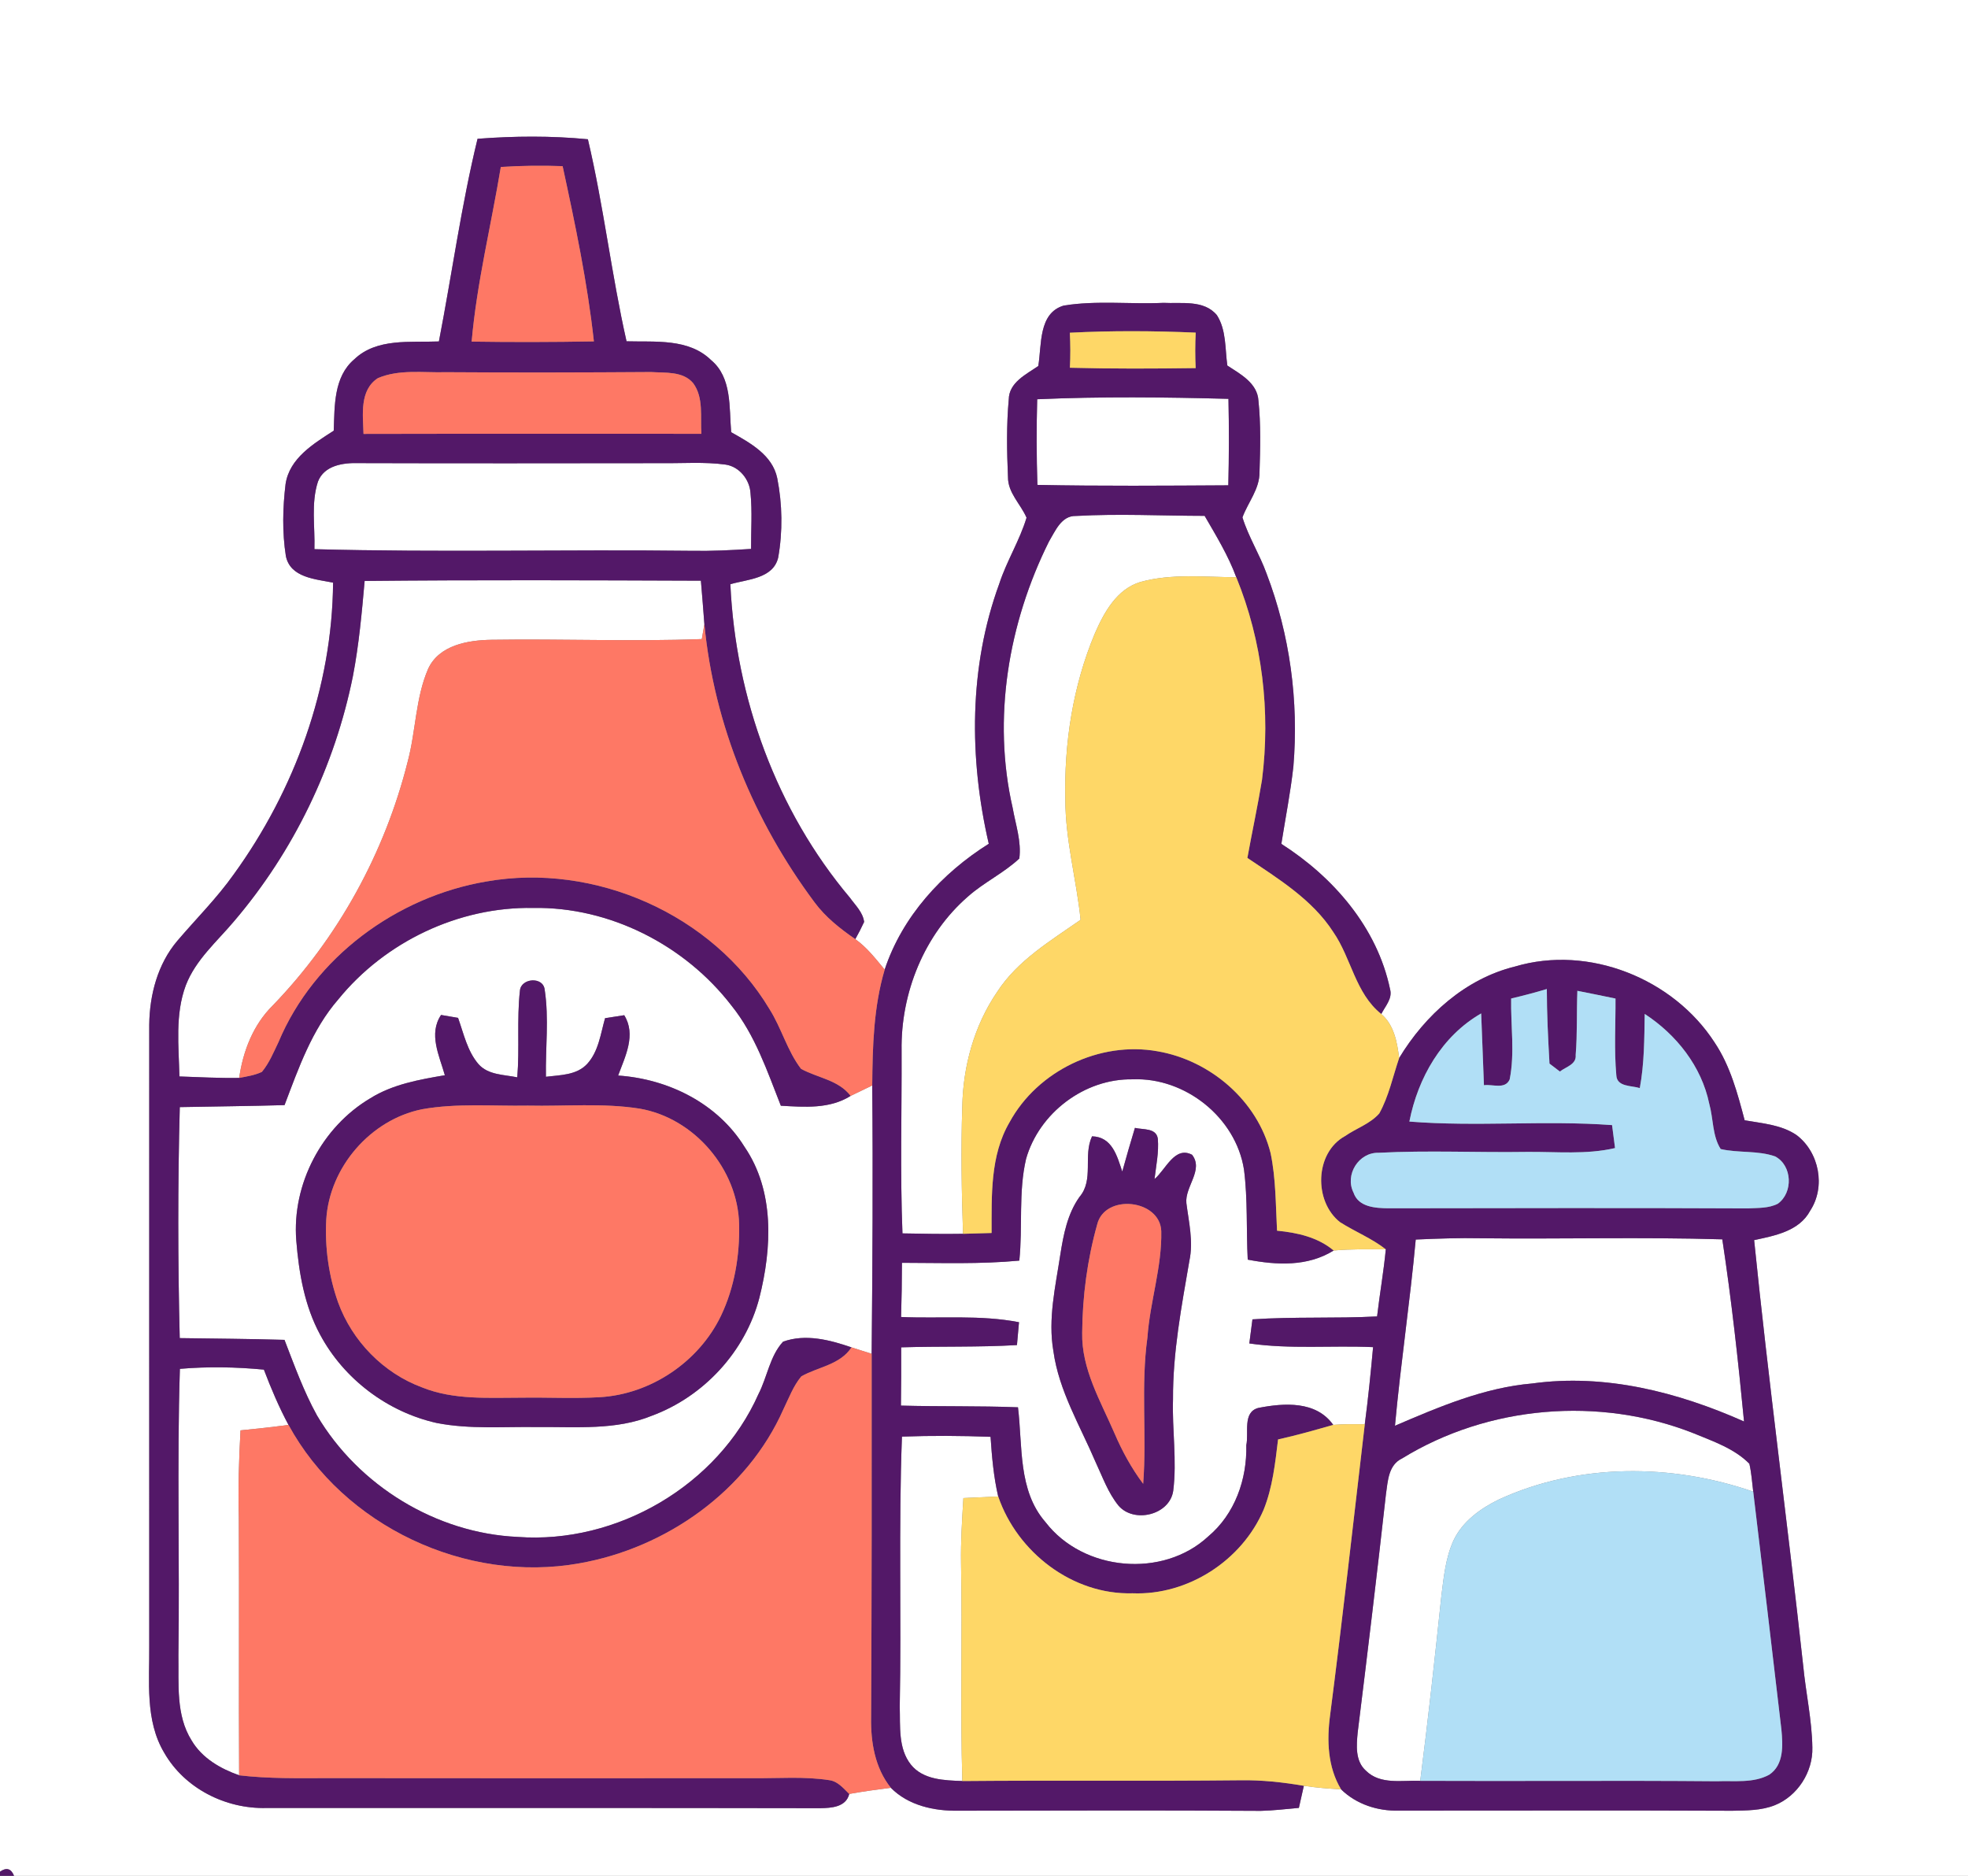 <?xml version="1.0" encoding="UTF-8" ?>
<!DOCTYPE svg PUBLIC "-//W3C//DTD SVG 1.1//EN" "http://www.w3.org/Graphics/SVG/1.1/DTD/svg11.dtd">
<svg width="384pt" height="366pt" viewBox="0 0 384 366" version="1.1" xmlns="http://www.w3.org/2000/svg">
<rect x="0" y="0" width="384" height="366" fill="#808080" stroke="none"/>
<g id="#ffffffff">
<path fill="#ffffff" opacity="1.00" d=" M 0.00 0.00 L 384.00 0.00 L 384.00 366.00 L 2.74 366.00 C 2.18 364.57 1.26 364.30 -0.00 365.19 L 0.00 0.00 M 93.18 27.08 C 90.00 40.12 88.19 53.45 85.64 66.62 C 80.07 66.85 73.52 65.90 69.12 70.11 C 65.09 73.54 65.30 79.22 65.12 84.03 C 61.20 86.57 56.48 89.38 55.72 94.45 C 55.16 99.09 55.05 103.87 55.78 108.50 C 56.64 112.72 61.58 112.99 64.99 113.68 C 64.83 134.07 57.53 154.14 45.61 170.59 C 42.32 175.24 38.27 179.26 34.59 183.58 C 30.76 188.10 29.19 194.10 29.12 199.93 C 29.10 240.29 29.13 280.64 29.12 321.00 C 29.19 328.03 28.27 335.65 32.04 341.98 C 36.03 348.95 44.02 352.96 51.96 352.76 C 87.98 352.79 124.01 352.72 160.03 352.80 C 162.22 352.76 165.06 352.61 165.71 350.02 C 168.40 349.53 171.11 349.16 173.82 348.82 C 177.24 352.28 182.27 353.37 186.98 353.29 C 206.66 353.27 226.34 353.19 246.01 353.32 C 248.49 353.26 250.96 352.96 253.44 352.74 C 253.76 351.30 254.08 349.86 254.41 348.43 C 256.81 348.80 259.24 348.98 261.67 349.12 C 264.65 352.04 268.83 353.39 272.96 353.27 C 294.64 353.28 316.32 353.20 338.00 353.30 C 340.79 353.24 343.68 353.27 346.32 352.21 C 350.75 350.43 353.77 345.71 353.63 340.95 C 353.55 335.57 352.35 330.29 351.84 324.96 C 348.81 297.27 345.08 269.66 342.27 241.96 C 346.28 241.10 351.08 240.22 353.20 236.23 C 356.28 231.55 354.97 224.80 350.54 221.46 C 347.57 219.44 343.86 219.19 340.42 218.58 C 339.04 213.35 337.62 207.98 334.57 203.42 C 326.50 190.92 309.99 184.30 295.61 188.58 C 285.93 190.96 278.06 198.07 273.00 206.44 C 272.63 203.36 272.01 199.97 269.52 197.85 C 270.27 196.33 271.75 194.84 271.23 193.00 C 268.72 180.97 260.17 171.13 250.02 164.65 C 250.81 159.62 251.81 154.61 252.37 149.54 C 253.43 136.81 251.69 123.81 247.12 111.87 C 245.77 108.14 243.60 104.74 242.43 100.95 C 243.52 97.99 245.80 95.40 245.76 92.10 C 245.91 87.46 246.03 82.80 245.55 78.18 C 245.35 74.74 242.02 72.99 239.48 71.32 C 239.02 68.04 239.30 64.40 237.45 61.50 C 234.93 58.44 230.50 59.28 227.01 59.09 C 220.53 59.39 213.97 58.58 207.56 59.62 C 202.58 61.09 203.28 67.33 202.59 71.41 C 200.22 73.06 196.88 74.60 196.83 77.95 C 196.37 82.97 196.46 88.04 196.68 93.07 C 196.65 96.17 199.15 98.33 200.30 101.01 C 198.96 105.47 196.42 109.46 194.98 113.89 C 189.04 130.10 189.07 147.95 192.93 164.63 C 183.78 170.38 176.06 178.81 172.62 189.18 C 170.86 187.07 169.16 184.84 166.89 183.24 C 167.51 182.14 168.08 181.02 168.61 179.88 C 168.38 178.01 166.90 176.63 165.86 175.18 C 151.50 158.15 143.53 136.16 142.51 113.99 C 145.83 113.01 150.85 112.93 151.84 108.80 C 152.74 103.72 152.66 98.38 151.66 93.31 C 150.73 88.77 146.36 86.41 142.67 84.33 C 142.25 79.53 142.86 73.68 138.75 70.26 C 134.37 65.98 127.84 66.75 122.25 66.59 C 119.30 53.53 117.79 40.20 114.71 27.17 C 107.55 26.48 100.35 26.53 93.18 27.08 Z" />
<path fill="#ffffff" opacity="1.00" d=" M 202.38 77.90 C 214.81 77.35 227.27 77.49 239.70 77.82 C 239.82 83.45 239.81 89.07 239.67 94.69 C 227.25 94.76 214.83 94.86 202.42 94.61 C 202.24 89.04 202.23 83.47 202.38 77.90 Z" />
<path fill="#ffffff" opacity="1.00" d=" M 62.04 93.97 C 63.26 90.79 66.98 90.27 69.95 90.36 C 89.63 90.42 109.31 90.39 129.00 90.37 C 133.19 90.42 137.42 90.08 141.59 90.65 C 144.27 91.05 146.28 93.57 146.44 96.21 C 146.80 99.83 146.53 103.47 146.55 107.10 C 142.71 107.35 138.85 107.54 135.00 107.47 C 110.45 107.18 85.89 107.81 61.35 107.15 C 61.49 102.77 60.66 98.21 62.04 93.97 Z" />
<path fill="#ffffff" opacity="1.00" d=" M 204.67 105.67 C 205.90 103.63 207.09 100.59 209.94 100.67 C 218.30 100.20 226.68 100.64 235.05 100.65 C 237.30 104.53 239.66 108.39 241.22 112.62 C 235.01 112.61 228.62 111.87 222.55 113.54 C 217.91 114.92 215.41 119.50 213.61 123.64 C 209.34 133.85 207.62 145.00 207.87 156.04 C 207.88 163.95 210.04 171.63 210.85 179.46 C 204.98 183.57 198.54 187.39 194.56 193.54 C 190.07 200.12 187.90 208.06 187.76 215.98 C 187.49 224.23 187.63 232.49 187.91 240.73 C 183.97 240.80 180.03 240.72 176.09 240.65 C 175.62 228.76 175.97 216.86 175.92 204.97 C 175.74 193.73 180.34 182.31 188.90 174.90 C 192.01 172.14 195.85 170.35 198.89 167.51 C 199.33 164.18 198.17 160.91 197.60 157.66 C 193.59 140.22 196.75 121.57 204.67 105.67 Z" />
<path fill="#ffffff" opacity="1.00" d=" M 71.15 113.35 C 93.02 113.13 114.89 113.22 136.76 113.30 C 136.99 116.13 137.24 118.96 137.44 121.79 C 137.31 122.52 137.07 123.97 136.94 124.69 C 123.28 125.20 109.60 124.62 95.93 124.83 C 91.35 124.90 85.72 125.83 83.55 130.47 C 81.07 136.18 81.15 142.59 79.56 148.56 C 75.10 166.36 65.96 183.01 53.19 196.21 C 49.39 199.98 47.42 205.09 46.67 210.31 C 42.78 210.38 38.89 210.16 35.01 210.03 C 34.88 204.11 34.13 197.92 36.26 192.24 C 38.18 187.25 42.35 183.70 45.70 179.71 C 57.32 166.08 65.34 149.44 68.87 131.88 C 70.04 125.76 70.60 119.55 71.15 113.35 Z" />
<path fill="#ffffff" opacity="1.00" d=" M 66.00 195.00 C 75.13 183.75 89.49 176.90 104.00 177.15 C 118.99 176.89 133.66 184.41 142.75 196.23 C 147.35 201.95 149.70 209.00 152.36 215.74 C 156.97 216.00 161.88 216.41 165.98 213.82 C 167.39 213.15 168.78 212.46 170.19 211.79 C 170.36 229.24 170.24 246.69 170.08 264.14 C 168.77 263.72 167.46 263.31 166.15 262.89 C 161.93 261.43 157.15 260.19 152.79 261.78 C 150.21 264.57 149.71 268.68 147.99 272.01 C 140.08 289.82 120.38 301.31 101.00 299.87 C 85.08 299.15 69.95 289.86 61.86 276.18 C 59.26 271.48 57.44 266.41 55.51 261.42 C 48.70 261.22 41.88 261.18 35.07 261.08 C 34.70 246.06 34.68 231.03 35.08 216.01 C 41.90 215.87 48.71 215.82 55.52 215.62 C 58.26 208.41 60.86 200.91 66.00 195.00 M 101.45 193.29 C 100.82 198.90 101.40 204.57 100.93 210.20 C 98.35 209.66 95.27 209.77 93.37 207.63 C 91.18 205.08 90.48 201.68 89.38 198.60 C 88.27 198.40 87.17 198.21 86.06 198.03 C 83.57 201.74 85.73 205.99 86.80 209.79 C 81.81 210.64 76.65 211.55 72.28 214.27 C 62.80 219.88 56.94 231.04 57.81 242.04 C 58.32 248.36 59.42 254.81 62.48 260.44 C 67.11 269.08 75.64 275.51 85.21 277.64 C 91.73 278.92 98.40 278.32 105.00 278.44 C 112.41 278.36 120.15 279.10 127.18 276.23 C 137.31 272.49 145.45 263.70 148.17 253.22 C 150.62 243.52 151.17 232.38 145.27 223.76 C 140.01 215.27 130.40 210.51 120.61 209.85 C 121.99 206.12 124.17 201.89 121.80 198.08 C 120.55 198.27 119.31 198.46 118.06 198.66 C 117.19 201.71 116.80 205.15 114.57 207.58 C 112.50 209.81 109.30 209.74 106.52 210.09 C 106.42 204.43 107.14 198.71 106.28 193.10 C 105.99 190.47 101.64 190.83 101.45 193.29 Z" />
<path fill="#ffffff" opacity="1.00" d=" M 200.21 226.11 C 202.76 217.14 211.63 210.42 220.99 210.59 C 231.23 210.16 241.14 218.03 242.73 228.20 C 243.48 234.02 243.16 239.92 243.46 245.77 C 249.13 246.85 255.13 247.16 260.23 243.99 C 263.61 243.68 267.01 243.75 270.40 243.76 C 269.98 248.14 269.21 252.48 268.70 256.85 C 260.60 257.28 252.48 256.87 244.38 257.42 C 244.17 258.98 243.96 260.55 243.77 262.12 C 251.77 263.28 259.87 262.48 267.92 262.84 C 267.46 267.86 266.96 272.88 266.30 277.88 C 264.24 277.87 262.19 277.85 260.14 278.01 C 256.81 273.29 250.55 273.72 245.54 274.70 C 242.40 275.52 243.71 279.58 243.18 281.97 C 243.34 288.62 240.95 295.41 235.77 299.76 C 226.91 308.01 211.36 306.57 204.01 297.00 C 198.60 290.81 199.56 282.16 198.63 274.58 C 191.02 274.28 183.40 274.46 175.79 274.25 C 175.84 270.46 175.86 266.67 175.84 262.88 C 183.37 262.65 190.91 262.88 198.43 262.44 C 198.57 260.95 198.70 259.46 198.83 257.98 C 191.24 256.50 183.49 257.30 175.82 256.96 C 175.93 253.44 175.98 249.92 175.99 246.39 C 183.62 246.40 191.28 246.68 198.89 245.96 C 199.58 239.36 198.69 232.60 200.21 226.11 M 221.45 220.06 C 220.58 222.89 219.78 225.74 218.98 228.59 C 217.96 225.52 217.00 221.81 213.08 221.71 C 211.29 225.53 213.51 230.18 210.62 233.55 C 208.28 236.85 207.51 240.88 206.89 244.80 C 205.95 251.01 204.45 257.32 205.54 263.62 C 206.61 271.38 210.75 278.17 213.77 285.26 C 215.13 288.15 216.20 291.25 218.24 293.76 C 221.25 297.28 228.22 295.61 228.92 290.89 C 229.67 284.95 228.69 278.97 228.88 273.01 C 228.83 263.89 230.54 254.91 232.08 245.96 C 232.88 242.21 231.96 238.46 231.49 234.75 C 231.16 231.54 234.91 228.28 232.60 225.31 C 229.20 223.52 227.44 228.25 225.27 230.05 C 225.58 227.44 226.14 224.82 225.92 222.19 C 225.62 220.02 223.01 220.45 221.45 220.06 Z" />
<path fill="#ffffff" opacity="1.00" d=" M 276.24 241.85 C 280.49 241.66 284.74 241.51 289.00 241.60 C 304.69 241.78 320.38 241.34 336.06 241.81 C 337.85 253.60 339.16 265.48 340.30 277.35 C 327.39 271.61 313.18 267.97 298.99 269.93 C 289.55 270.74 280.80 274.49 272.19 278.18 C 273.30 266.04 275.13 253.99 276.24 241.85 Z" />
<path fill="#ffffff" opacity="1.00" d=" M 35.10 267.08 C 40.56 266.61 46.04 266.71 51.49 267.23 C 52.89 270.91 54.43 274.54 56.29 278.01 C 53.18 278.44 50.05 278.77 46.93 279.08 C 46.62 284.71 46.44 290.36 46.60 296.00 C 46.69 312.79 46.57 329.58 46.66 346.38 C 43.00 345.09 39.41 343.02 37.39 339.59 C 34.28 334.65 34.91 328.56 34.81 323.00 C 35.08 304.36 34.51 285.71 35.10 267.08 Z" />
<path fill="#ffffff" opacity="1.00" d=" M 273.59 284.55 C 290.39 274.22 312.04 272.40 330.39 279.62 C 334.21 281.20 338.37 282.59 341.34 285.59 C 341.75 287.38 341.87 289.21 342.09 291.04 C 326.11 285.51 308.02 285.44 292.51 292.54 C 288.89 294.30 285.37 296.83 283.61 300.56 C 282.06 303.97 281.70 307.75 281.24 311.42 C 279.98 323.45 278.66 335.47 277.12 347.46 C 273.58 347.32 269.33 348.27 266.53 345.49 C 264.40 343.60 264.67 340.54 264.92 337.98 C 266.84 322.51 268.70 307.02 270.43 291.52 C 270.80 288.96 270.90 285.82 273.59 284.55 Z" />
<path fill="#ffffff" opacity="1.00" d=" M 175.99 280.30 C 181.75 280.09 187.52 280.12 193.28 280.34 C 193.54 284.24 193.88 288.16 194.77 291.98 C 192.50 292.09 190.24 292.19 187.98 292.29 C 187.72 296.52 187.45 300.76 187.52 305.00 C 187.80 319.17 187.36 333.34 187.77 347.50 C 184.27 347.37 180.12 347.28 177.73 344.29 C 175.22 341.12 175.68 336.80 175.56 333.01 C 175.90 315.44 175.32 297.86 175.99 280.30 Z" />
</g>
<g id="#531868ff">
<path fill="#531868" opacity="1.00" d=" M 93.18 27.08 C 100.35 26.53 107.55 26.48 114.71 27.17 C 117.79 40.20 119.30 53.53 122.25 66.59 C 127.84 66.75 134.37 65.98 138.75 70.26 C 142.86 73.68 142.25 79.53 142.67 84.33 C 146.36 86.41 150.73 88.77 151.66 93.31 C 152.66 98.38 152.74 103.72 151.84 108.80 C 150.85 112.93 145.83 113.01 142.51 113.99 C 143.53 136.16 151.50 158.15 165.86 175.18 C 166.90 176.63 168.38 178.01 168.61 179.88 C 168.08 181.02 167.51 182.14 166.89 183.24 C 163.94 181.21 161.08 178.96 158.93 176.05 C 147.17 160.28 139.31 141.45 137.44 121.79 C 137.24 118.96 136.99 116.13 136.76 113.30 C 114.89 113.22 93.02 113.13 71.15 113.35 C 70.60 119.55 70.04 125.76 68.87 131.88 C 65.34 149.44 57.32 166.08 45.70 179.71 C 42.35 183.70 38.18 187.25 36.26 192.24 C 34.13 197.92 34.88 204.11 35.01 210.03 C 38.89 210.16 42.78 210.38 46.67 210.31 C 48.17 210.03 49.71 209.79 51.10 209.14 C 52.53 207.41 53.39 205.30 54.35 203.30 C 61.27 186.79 77.38 174.96 94.88 171.99 C 116.04 168.24 139.07 178.39 150.14 196.88 C 152.50 200.61 153.61 205.03 156.30 208.54 C 159.53 210.32 163.59 210.69 165.98 213.82 C 161.88 216.41 156.97 216.00 152.36 215.74 C 149.70 209.00 147.35 201.95 142.75 196.23 C 133.66 184.41 118.99 176.89 104.00 177.15 C 89.49 176.90 75.13 183.75 66.00 195.00 C 60.86 200.91 58.26 208.41 55.52 215.62 C 48.71 215.82 41.90 215.87 35.08 216.01 C 34.68 231.03 34.70 246.06 35.07 261.08 C 41.88 261.18 48.70 261.22 55.51 261.42 C 57.44 266.41 59.26 271.48 61.86 276.18 C 69.95 289.86 85.08 299.15 101.00 299.87 C 120.38 301.31 140.08 289.82 147.99 272.01 C 149.71 268.68 150.21 264.57 152.79 261.78 C 157.15 260.19 161.93 261.43 166.15 262.89 C 163.89 266.31 159.66 266.68 156.36 268.54 C 154.78 270.43 153.93 272.79 152.86 274.97 C 145.81 290.91 129.98 302.06 113.01 305.03 C 90.92 308.98 67.03 297.76 56.29 278.01 C 54.43 274.54 52.89 270.91 51.49 267.23 C 46.04 266.71 40.56 266.61 35.10 267.08 C 34.51 285.71 35.08 304.36 34.81 323.00 C 34.91 328.56 34.28 334.65 37.39 339.59 C 39.41 343.02 43.00 345.09 46.66 346.38 C 52.41 347.06 58.21 346.94 63.99 346.93 C 91.66 346.97 119.33 346.95 147.00 346.94 C 151.96 346.99 156.96 346.56 161.88 347.34 C 163.51 347.58 164.59 348.95 165.71 350.02 C 165.06 352.61 162.22 352.76 160.03 352.80 C 124.01 352.72 87.98 352.79 51.96 352.76 C 44.02 352.96 36.03 348.95 32.04 341.98 C 28.27 335.65 29.19 328.03 29.12 321.00 C 29.13 280.64 29.10 240.29 29.12 199.93 C 29.19 194.10 30.76 188.10 34.59 183.58 C 38.27 179.26 42.32 175.24 45.61 170.59 C 57.53 154.14 64.83 134.07 64.99 113.68 C 61.58 112.99 56.64 112.72 55.78 108.50 C 55.05 103.87 55.16 99.09 55.72 94.45 C 56.48 89.38 61.20 86.57 65.12 84.03 C 65.30 79.22 65.09 73.54 69.12 70.11 C 73.52 65.90 80.07 66.85 85.64 66.62 C 88.19 53.45 90.00 40.12 93.18 27.08 M 97.72 32.58 C 95.84 43.94 93.04 55.17 92.03 66.65 C 99.98 66.77 107.93 66.75 115.88 66.61 C 114.62 55.10 112.23 43.73 109.78 32.42 C 105.76 32.27 101.74 32.32 97.72 32.58 M 73.73 73.78 C 70.11 76.14 70.82 80.95 70.93 84.66 C 92.90 84.61 114.88 84.64 136.86 84.64 C 136.62 81.35 137.34 77.60 135.26 74.77 C 133.28 72.38 129.80 72.78 127.03 72.59 C 113.69 72.68 100.34 72.71 87.00 72.62 C 82.59 72.75 77.90 72.00 73.73 73.78 M 62.04 93.97 C 60.66 98.21 61.49 102.77 61.35 107.15 C 85.89 107.81 110.45 107.18 135.00 107.47 C 138.85 107.54 142.71 107.35 146.55 107.10 C 146.53 103.47 146.80 99.83 146.44 96.21 C 146.28 93.57 144.27 91.05 141.59 90.65 C 137.42 90.08 133.19 90.42 129.00 90.37 C 109.31 90.39 89.63 90.42 69.95 90.36 C 66.98 90.27 63.26 90.79 62.04 93.97 Z" />
<path fill="#531868" opacity="1.00" d=" M 207.56 59.62 C 213.97 58.58 220.53 59.39 227.01 59.09 C 230.50 59.28 234.93 58.44 237.45 61.50 C 239.30 64.40 239.02 68.04 239.48 71.32 C 242.02 72.99 245.35 74.74 245.55 78.18 C 246.03 82.80 245.91 87.46 245.76 92.10 C 245.80 95.40 243.52 97.99 242.43 100.95 C 243.60 104.74 245.77 108.14 247.12 111.87 C 251.69 123.81 253.43 136.81 252.37 149.54 C 251.81 154.61 250.81 159.62 250.02 164.65 C 260.17 171.13 268.72 180.97 271.23 193.00 C 271.75 194.84 270.27 196.33 269.52 197.85 C 264.44 193.79 263.69 186.97 260.15 181.85 C 256.07 175.52 249.49 171.51 243.39 167.39 C 244.31 162.32 245.40 157.28 246.24 152.19 C 247.93 138.85 246.32 125.09 241.22 112.62 C 239.66 108.39 237.30 104.53 235.05 100.65 C 226.68 100.64 218.30 100.20 209.94 100.67 C 207.09 100.59 205.90 103.63 204.67 105.67 C 196.75 121.57 193.59 140.22 197.60 157.66 C 198.17 160.91 199.33 164.18 198.89 167.51 C 195.85 170.35 192.01 172.14 188.90 174.90 C 180.34 182.31 175.74 193.73 175.92 204.97 C 175.97 216.86 175.62 228.76 176.09 240.65 C 180.03 240.72 183.97 240.80 187.91 240.73 C 189.77 240.69 191.62 240.63 193.48 240.57 C 193.50 233.29 193.17 225.48 196.98 218.97 C 202.45 208.91 214.60 203.08 225.88 205.12 C 236.16 206.89 245.36 214.76 247.92 224.98 C 248.96 229.95 248.91 235.07 249.18 240.12 C 253.12 240.50 257.11 241.38 260.23 243.99 C 255.13 247.16 249.13 246.85 243.46 245.77 C 243.16 239.92 243.48 234.02 242.73 228.20 C 241.14 218.03 231.23 210.16 220.99 210.59 C 211.63 210.42 202.76 217.14 200.21 226.11 C 198.69 232.60 199.58 239.36 198.89 245.96 C 191.28 246.68 183.62 246.40 175.99 246.39 C 175.98 249.92 175.93 253.44 175.82 256.96 C 183.49 257.30 191.24 256.50 198.83 257.98 C 198.70 259.46 198.57 260.95 198.43 262.44 C 190.91 262.88 183.37 262.65 175.84 262.88 C 175.86 266.67 175.84 270.46 175.79 274.25 C 183.40 274.46 191.02 274.28 198.63 274.58 C 199.56 282.16 198.60 290.81 204.01 297.00 C 211.36 306.57 226.91 308.01 235.77 299.76 C 240.95 295.41 243.34 288.62 243.18 281.97 C 243.71 279.58 242.40 275.52 245.54 274.70 C 250.55 273.72 256.81 273.29 260.14 278.01 C 256.57 279.03 253.01 280.05 249.38 280.85 C 248.82 285.48 248.32 290.20 246.56 294.57 C 242.33 304.47 231.80 311.30 221.00 310.87 C 209.30 311.21 198.50 302.89 194.77 291.98 C 193.88 288.16 193.54 284.24 193.28 280.34 C 187.52 280.12 181.75 280.09 175.99 280.30 C 175.32 297.86 175.90 315.44 175.56 333.01 C 175.68 336.80 175.22 341.12 177.73 344.29 C 180.12 347.28 184.27 347.37 187.77 347.50 C 205.85 347.34 223.92 347.54 242.00 347.35 C 246.16 347.28 250.31 347.73 254.41 348.43 C 254.08 349.86 253.76 351.30 253.44 352.74 C 250.96 352.96 248.49 353.26 246.01 353.32 C 226.34 353.19 206.66 353.27 186.98 353.29 C 182.27 353.37 177.24 352.28 173.82 348.82 C 170.71 344.94 169.88 339.89 169.97 335.05 C 170.10 311.41 170.09 287.77 170.08 264.14 C 170.24 246.69 170.36 229.24 170.19 211.79 C 170.25 204.21 170.45 196.50 172.62 189.18 C 176.06 178.81 183.78 170.38 192.93 164.63 C 189.07 147.95 189.04 130.10 194.98 113.89 C 196.42 109.46 198.96 105.47 200.30 101.01 C 199.15 98.33 196.65 96.17 196.68 93.07 C 196.46 88.04 196.37 82.97 196.83 77.95 C 196.88 74.60 200.22 73.06 202.59 71.41 C 203.28 67.33 202.58 61.09 207.56 59.62 M 208.75 64.92 C 208.87 67.20 208.88 69.48 208.76 71.75 C 216.94 71.97 225.12 71.93 233.30 71.82 C 233.19 69.51 233.19 67.20 233.31 64.90 C 225.13 64.55 216.93 64.50 208.75 64.92 M 202.38 77.90 C 202.23 83.47 202.24 89.04 202.42 94.61 C 214.83 94.86 227.25 94.76 239.67 94.69 C 239.81 89.07 239.82 83.45 239.70 77.82 C 227.27 77.49 214.81 77.35 202.38 77.90 Z" />
<path fill="#531868" opacity="1.00" d=" M 295.61 188.58 C 309.99 184.30 326.50 190.92 334.57 203.42 C 337.62 207.98 339.04 213.35 340.42 218.58 C 343.86 219.19 347.57 219.44 350.54 221.46 C 354.97 224.80 356.28 231.55 353.20 236.23 C 351.08 240.22 346.28 241.10 342.27 241.96 C 345.08 269.66 348.81 297.27 351.84 324.96 C 352.35 330.29 353.55 335.57 353.63 340.95 C 353.77 345.71 350.75 350.43 346.32 352.21 C 343.68 353.27 340.79 353.24 338.00 353.30 C 316.32 353.20 294.64 353.28 272.96 353.27 C 268.83 353.39 264.65 352.04 261.67 349.12 C 259.05 344.78 258.87 339.56 259.53 334.66 C 261.97 315.76 264.08 296.81 266.30 277.88 C 266.96 272.88 267.46 267.86 267.92 262.84 C 259.87 262.48 251.77 263.28 243.77 262.12 C 243.96 260.55 244.17 258.98 244.38 257.42 C 252.48 256.87 260.60 257.28 268.70 256.85 C 269.21 252.48 269.98 248.14 270.40 243.76 C 267.66 241.61 264.39 240.32 261.47 238.46 C 256.32 234.42 256.51 224.91 262.45 221.66 C 264.63 220.14 267.34 219.28 269.13 217.24 C 270.99 213.88 271.77 210.06 273.00 206.44 C 278.06 198.07 285.93 190.96 295.61 188.58 M 294.86 194.82 C 294.76 200.07 295.60 205.43 294.57 210.61 C 293.69 212.62 291.22 211.50 289.55 211.74 C 289.37 207.07 289.19 202.40 289.01 197.73 C 281.32 202.15 276.67 210.29 275.00 218.83 C 288.16 219.88 301.38 218.55 314.55 219.52 C 314.74 221.01 314.93 222.50 315.13 224.00 C 309.50 225.31 303.72 224.70 298.00 224.75 C 288.34 224.90 278.65 224.42 269.00 224.92 C 265.10 224.81 262.36 229.22 264.10 232.69 C 265.06 235.55 268.40 235.72 270.93 235.75 C 294.31 235.72 317.69 235.66 341.07 235.77 C 343.01 235.66 345.10 235.78 346.89 234.86 C 349.92 232.69 349.73 227.40 346.37 225.63 C 342.96 224.43 339.23 225.00 335.74 224.19 C 334.09 221.59 334.33 218.27 333.51 215.36 C 332.01 208.06 327.09 201.85 320.92 197.83 C 320.84 202.67 320.85 207.52 319.96 212.30 C 318.38 211.78 315.50 212.11 315.38 209.81 C 314.93 204.83 315.25 199.82 315.22 194.83 C 312.74 194.32 310.26 193.80 307.78 193.32 C 307.62 197.48 307.79 201.67 307.45 205.83 C 307.63 207.70 305.54 208.14 304.37 209.07 C 303.86 208.68 302.85 207.90 302.34 207.52 C 302.07 202.67 301.82 197.82 301.82 192.97 C 299.52 193.66 297.20 194.27 294.86 194.82 M 276.24 241.85 C 275.13 253.99 273.30 266.04 272.19 278.18 C 280.80 274.49 289.55 270.74 298.99 269.93 C 313.18 267.97 327.39 271.61 340.30 277.35 C 339.16 265.48 337.85 253.60 336.06 241.81 C 320.38 241.34 304.69 241.78 289.00 241.60 C 284.74 241.51 280.49 241.66 276.24 241.85 M 273.59 284.55 C 270.90 285.82 270.80 288.96 270.43 291.52 C 268.70 307.02 266.84 322.51 264.92 337.98 C 264.67 340.54 264.40 343.60 266.53 345.49 C 269.33 348.27 273.58 347.32 277.12 347.46 C 296.41 347.55 315.71 347.37 335.00 347.54 C 338.40 347.40 342.14 347.97 345.24 346.25 C 348.11 344.31 347.88 340.48 347.59 337.45 C 345.80 321.98 343.93 306.51 342.09 291.04 C 341.87 289.21 341.75 287.38 341.34 285.59 C 338.37 282.59 334.21 281.20 330.39 279.62 C 312.04 272.40 290.39 274.22 273.59 284.55 Z" />
<path fill="#531868" opacity="1.00" d=" M 101.45 193.29 C 101.64 190.83 105.99 190.47 106.28 193.10 C 107.14 198.71 106.42 204.43 106.52 210.09 C 109.30 209.74 112.50 209.81 114.57 207.58 C 116.80 205.15 117.19 201.71 118.06 198.66 C 119.31 198.46 120.55 198.27 121.80 198.08 C 124.17 201.89 121.99 206.12 120.61 209.85 C 130.40 210.51 140.01 215.27 145.27 223.76 C 151.17 232.38 150.62 243.52 148.17 253.22 C 145.45 263.70 137.31 272.49 127.18 276.23 C 120.15 279.10 112.41 278.36 105.00 278.44 C 98.40 278.32 91.73 278.92 85.21 277.64 C 75.64 275.51 67.11 269.08 62.48 260.44 C 59.42 254.81 58.32 248.36 57.81 242.04 C 56.94 231.04 62.80 219.88 72.28 214.27 C 76.65 211.55 81.81 210.64 86.80 209.79 C 85.73 205.99 83.57 201.74 86.06 198.03 C 87.17 198.21 88.27 198.40 89.38 198.60 C 90.48 201.68 91.18 205.08 93.37 207.63 C 95.27 209.77 98.35 209.66 100.93 210.20 C 101.40 204.57 100.82 198.90 101.45 193.29 M 82.35 216.43 C 72.29 218.46 64.28 227.75 63.66 237.97 C 63.37 243.42 64.14 248.96 65.97 254.11 C 68.72 261.65 74.80 267.90 82.34 270.69 C 88.58 273.21 95.42 272.69 102.00 272.70 C 107.00 272.63 112.01 272.90 117.00 272.61 C 126.98 272.04 136.37 265.71 140.69 256.70 C 143.31 251.20 144.34 245.02 144.22 238.95 C 144.01 228.15 135.48 218.15 124.82 216.31 C 117.60 215.17 110.27 215.88 103.00 215.72 C 96.12 215.84 89.16 215.21 82.35 216.43 Z" />
<path fill="#531868" opacity="1.00" d=" M 221.45 220.06 C 223.01 220.45 225.62 220.02 225.92 222.19 C 226.14 224.82 225.58 227.44 225.27 230.05 C 227.44 228.25 229.20 223.52 232.60 225.31 C 234.91 228.28 231.16 231.54 231.49 234.75 C 231.96 238.46 232.88 242.21 232.08 245.96 C 230.54 254.91 228.83 263.89 228.88 273.01 C 228.69 278.97 229.67 284.95 228.92 290.89 C 228.22 295.61 221.25 297.28 218.24 293.76 C 216.20 291.25 215.13 288.15 213.77 285.26 C 210.75 278.17 206.61 271.38 205.54 263.62 C 204.45 257.32 205.95 251.01 206.89 244.80 C 207.51 240.88 208.28 236.85 210.62 233.55 C 213.51 230.18 211.29 225.53 213.08 221.71 C 217.00 221.81 217.96 225.52 218.98 228.59 C 219.78 225.74 220.58 222.89 221.45 220.06 M 214.08 238.92 C 212.16 245.77 211.21 252.92 211.16 260.03 C 211.01 267.10 214.73 273.33 217.45 279.62 C 218.95 283.11 220.77 286.46 223.06 289.51 C 223.78 280.00 222.57 270.43 223.89 260.94 C 224.38 253.98 226.74 247.21 226.59 240.21 C 226.35 233.99 215.56 232.83 214.08 238.92 Z" />
<path fill="#531868" opacity="1.00" d=" M -0.00 365.19 C 1.26 364.30 2.18 364.57 2.74 366.00 L 0.00 366.00 L 0.00 365.19 Z" />
</g>
<g id="#fe7865ff">
<path fill="#fe7865" opacity="1.00" d=" M 97.72 32.58 C 101.74 32.32 105.76 32.27 109.78 32.42 C 112.23 43.73 114.62 55.10 115.88 66.61 C 107.93 66.75 99.98 66.77 92.03 66.65 C 93.04 55.17 95.84 43.94 97.72 32.58 Z" />
<path fill="#fe7865" opacity="1.00" d=" M 73.73 73.78 C 77.90 72.00 82.59 72.75 87.00 72.62 C 100.34 72.71 113.69 72.68 127.03 72.59 C 129.80 72.78 133.28 72.38 135.26 74.77 C 137.34 77.60 136.62 81.35 136.86 84.64 C 114.88 84.64 92.90 84.61 70.93 84.66 C 70.82 80.95 70.11 76.14 73.73 73.78 Z" />
<path fill="#fe7865" opacity="1.00" d=" M 137.44 121.79 C 139.31 141.45 147.17 160.28 158.93 176.05 C 161.08 178.96 163.94 181.21 166.89 183.24 C 169.16 184.84 170.86 187.07 172.62 189.18 C 170.45 196.50 170.25 204.21 170.19 211.79 C 168.78 212.46 167.39 213.15 165.98 213.82 C 163.59 210.69 159.53 210.32 156.30 208.54 C 153.61 205.03 152.50 200.61 150.14 196.88 C 139.07 178.39 116.04 168.24 94.88 171.99 C 77.38 174.96 61.27 186.79 54.35 203.30 C 53.39 205.30 52.53 207.41 51.10 209.14 C 49.71 209.79 48.17 210.03 46.67 210.31 C 47.42 205.09 49.39 199.98 53.19 196.21 C 65.96 183.01 75.10 166.36 79.56 148.56 C 81.15 142.59 81.07 136.18 83.55 130.47 C 85.72 125.83 91.35 124.90 95.93 124.83 C 109.60 124.62 123.28 125.20 136.94 124.69 C 137.07 123.97 137.31 122.52 137.44 121.79 Z" />
<path fill="#fe7865" opacity="1.00" d=" M 82.35 216.43 C 89.16 215.21 96.12 215.84 103.00 215.72 C 110.27 215.88 117.60 215.17 124.82 216.31 C 135.48 218.15 144.01 228.15 144.22 238.95 C 144.34 245.02 143.31 251.20 140.69 256.70 C 136.37 265.71 126.98 272.04 117.00 272.61 C 112.01 272.90 107.00 272.63 102.00 272.70 C 95.42 272.69 88.58 273.21 82.34 270.69 C 74.80 267.90 68.72 261.65 65.97 254.11 C 64.14 248.96 63.37 243.42 63.66 237.97 C 64.28 227.75 72.29 218.46 82.35 216.43 Z" />
<path fill="#fe7865" opacity="1.00" d=" M 214.08 238.92 C 215.56 232.83 226.35 233.99 226.59 240.21 C 226.74 247.21 224.38 253.98 223.89 260.94 C 222.57 270.43 223.78 280.00 223.06 289.51 C 220.77 286.46 218.95 283.11 217.45 279.62 C 214.73 273.33 211.01 267.10 211.16 260.03 C 211.21 252.92 212.16 245.77 214.08 238.92 Z" />
<path fill="#fe7865" opacity="1.00" d=" M 166.15 262.89 C 167.46 263.31 168.77 263.72 170.08 264.14 C 170.09 287.77 170.10 311.41 169.97 335.05 C 169.88 339.89 170.71 344.94 173.82 348.82 C 171.11 349.16 168.40 349.53 165.71 350.02 C 164.59 348.95 163.51 347.58 161.88 347.34 C 156.96 346.56 151.96 346.99 147.00 346.94 C 119.33 346.95 91.66 346.97 63.99 346.93 C 58.21 346.94 52.41 347.06 46.66 346.38 C 46.57 329.58 46.69 312.79 46.60 296.00 C 46.44 290.36 46.62 284.71 46.93 279.08 C 50.05 278.77 53.18 278.44 56.29 278.01 C 67.03 297.76 90.92 308.98 113.01 305.03 C 129.98 302.06 145.81 290.91 152.86 274.97 C 153.93 272.79 154.78 270.43 156.36 268.54 C 159.66 266.68 163.89 266.31 166.15 262.89 Z" />
</g>
<g id="#fed767ff">
<path fill="#fed767" opacity="1.00" d=" M 208.75 64.92 C 216.93 64.50 225.13 64.55 233.31 64.90 C 233.19 67.20 233.19 69.51 233.30 71.82 C 225.12 71.93 216.94 71.97 208.76 71.75 C 208.88 69.48 208.87 67.20 208.75 64.92 Z" />
<path fill="#fed767" opacity="1.00" d=" M 222.55 113.54 C 228.62 111.87 235.01 112.61 241.22 112.62 C 246.32 125.09 247.93 138.85 246.24 152.19 C 245.40 157.28 244.31 162.32 243.39 167.39 C 249.49 171.51 256.07 175.52 260.15 181.85 C 263.69 186.97 264.44 193.79 269.52 197.85 C 272.01 199.97 272.63 203.36 273.00 206.44 C 271.77 210.06 270.99 213.88 269.13 217.24 C 267.34 219.28 264.63 220.14 262.45 221.66 C 256.51 224.91 256.32 234.42 261.47 238.46 C 264.39 240.32 267.66 241.61 270.40 243.76 C 267.01 243.75 263.61 243.68 260.23 243.99 C 257.11 241.38 253.12 240.50 249.18 240.12 C 248.91 235.07 248.96 229.95 247.92 224.98 C 245.36 214.76 236.16 206.89 225.88 205.12 C 214.60 203.08 202.45 208.91 196.98 218.97 C 193.17 225.48 193.50 233.29 193.48 240.57 C 191.62 240.63 189.77 240.69 187.91 240.73 C 187.63 232.49 187.49 224.23 187.76 215.98 C 187.90 208.06 190.07 200.12 194.56 193.54 C 198.54 187.39 204.98 183.57 210.85 179.46 C 210.04 171.63 207.88 163.95 207.87 156.04 C 207.62 145.00 209.34 133.85 213.61 123.64 C 215.41 119.50 217.91 114.92 222.55 113.54 Z" />
<path fill="#fed767" opacity="1.00" d=" M 260.14 278.01 C 262.19 277.85 264.24 277.87 266.30 277.88 C 264.08 296.81 261.97 315.76 259.53 334.66 C 258.87 339.56 259.05 344.78 261.67 349.12 C 259.24 348.98 256.81 348.80 254.41 348.43 C 250.31 347.73 246.16 347.28 242.00 347.35 C 223.92 347.54 205.85 347.34 187.77 347.50 C 187.36 333.34 187.80 319.17 187.52 305.00 C 187.45 300.76 187.72 296.52 187.98 292.29 C 190.24 292.19 192.50 292.09 194.77 291.98 C 198.50 302.89 209.30 311.21 221.00 310.87 C 231.80 311.30 242.33 304.47 246.56 294.57 C 248.32 290.20 248.82 285.48 249.38 280.85 C 253.01 280.05 256.57 279.03 260.14 278.01 Z" />
</g>
<g id="#b1dff6ff">
<path fill="#b1dff6" opacity="1.00" d=" M 294.86 194.82 C 297.20 194.27 299.52 193.66 301.82 192.97 C 301.82 197.82 302.07 202.67 302.34 207.52 C 302.85 207.90 303.86 208.68 304.37 209.07 C 305.54 208.14 307.63 207.70 307.45 205.83 C 307.79 201.67 307.62 197.48 307.78 193.32 C 310.26 193.80 312.74 194.32 315.22 194.83 C 315.25 199.82 314.93 204.83 315.38 209.81 C 315.50 212.11 318.38 211.78 319.96 212.30 C 320.85 207.52 320.84 202.67 320.92 197.83 C 327.09 201.85 332.01 208.06 333.51 215.36 C 334.33 218.27 334.09 221.59 335.74 224.19 C 339.23 225.00 342.96 224.43 346.37 225.63 C 349.73 227.40 349.92 232.69 346.89 234.86 C 345.10 235.78 343.01 235.66 341.07 235.77 C 317.69 235.66 294.31 235.72 270.93 235.75 C 268.40 235.72 265.06 235.55 264.10 232.69 C 262.36 229.22 265.10 224.81 269.00 224.92 C 278.65 224.42 288.34 224.90 298.00 224.75 C 303.72 224.70 309.50 225.31 315.13 224.00 C 314.93 222.50 314.74 221.01 314.55 219.52 C 301.38 218.55 288.16 219.88 275.00 218.83 C 276.67 210.29 281.32 202.15 289.01 197.73 C 289.19 202.40 289.37 207.07 289.55 211.74 C 291.22 211.50 293.69 212.62 294.57 210.61 C 295.60 205.43 294.76 200.07 294.86 194.82 Z" />
<path fill="#b1dff6" opacity="1.00" d=" M 292.51 292.54 C 308.02 285.44 326.11 285.51 342.09 291.04 C 343.93 306.51 345.80 321.98 347.59 337.45 C 347.88 340.48 348.11 344.31 345.24 346.25 C 342.14 347.97 338.40 347.40 335.00 347.54 C 315.71 347.37 296.41 347.55 277.12 347.46 C 278.66 335.47 279.98 323.45 281.24 311.42 C 281.70 307.75 282.06 303.97 283.61 300.56 C 285.37 296.83 288.89 294.30 292.51 292.54 Z" />
</g>
</svg>
